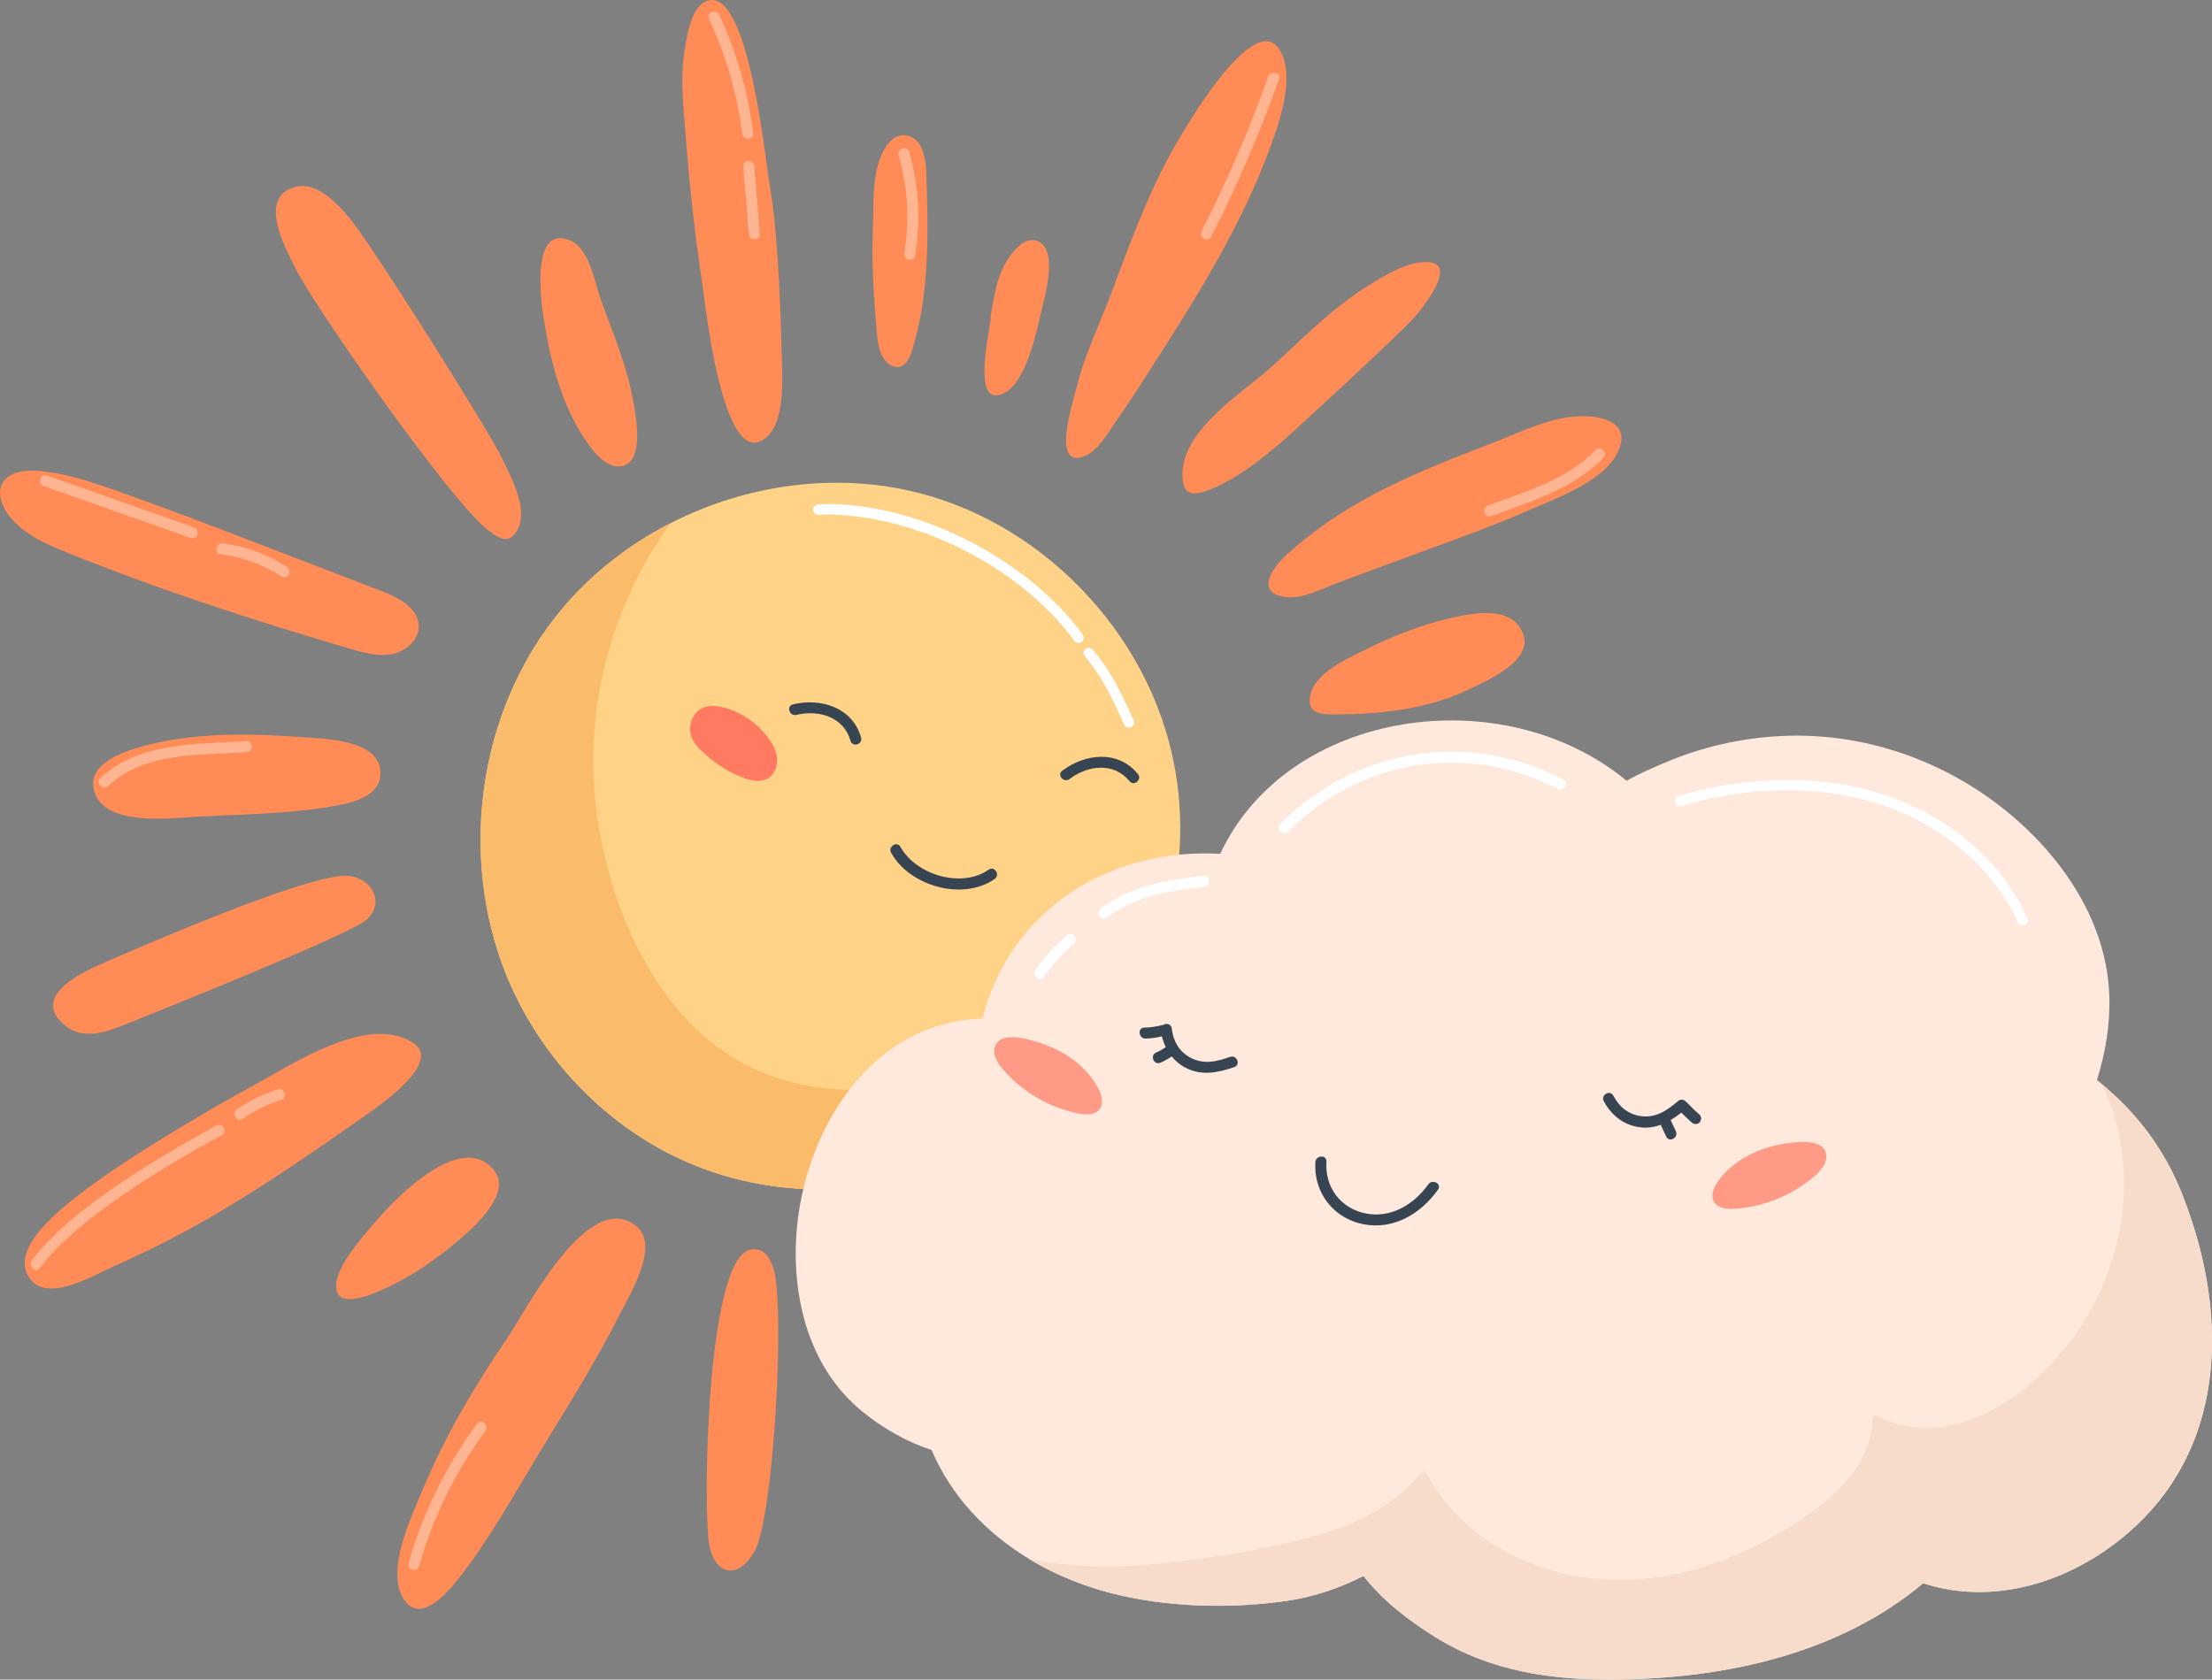 <svg width="345" height="262" viewBox="0 0 345 262" fill="none" xmlns="http://www.w3.org/2000/svg">
<rect x="0" y="0" width="345" height="262" fill="#808080" stroke="none"/>
<g clip-path="url(#clip0_3902_7335)">
<path d="M183.336 120.388C182.963 118.214 182.461 116.05 181.804 113.928C181.001 111.32 180.002 108.789 178.81 106.341C176.488 101.558 173.456 97.119 169.883 93.184C162.736 85.312 153.364 79.404 143.024 76.825C130.188 73.623 116.324 75.597 104.564 81.621C97.611 85.182 91.4 90.156 86.576 96.318C73.581 112.898 71.254 137.103 80.711 155.93C85.927 166.313 94.464 175.021 104.852 180.202C118.642 187.084 135.347 187.166 149.586 181.335C153.979 179.541 158.126 177.18 161.893 174.289C170.849 167.412 177.461 157.709 181.093 147.047C184.028 138.455 184.848 129.279 183.338 120.387L183.336 120.388Z" fill="#FFD387"/>
<path d="M147.676 168.046C145.828 167.425 143.564 168.587 141.78 168.99C138.528 169.74 135.157 170.074 131.821 169.973C125.194 169.772 118.555 167.882 113.05 164.131C99.852 155.141 93.264 136.569 92.59 121.231C91.967 107.022 96.372 93.091 104.564 81.623C97.611 85.184 91.4 90.157 86.576 96.32C73.581 112.899 71.254 137.105 80.711 155.932C85.927 166.314 94.464 175.022 104.852 180.203C118.642 187.086 135.347 187.168 149.586 181.336C149.753 180.036 149.886 178.738 150.019 177.45C150.301 174.655 151.359 169.28 147.68 168.046H147.676Z" fill="#FABC6B"/>
<path d="M247.217 64.92C242.076 64.847 237.601 67.248 232.945 69.037C221.211 73.55 210.176 77.875 200.722 86.487C198.755 88.279 195.723 92.094 199.993 93.047C202.808 93.676 206.187 91.83 208.706 90.894L218.604 87.214C225.353 84.705 232.196 82.36 238.788 79.451C243.102 77.548 251.292 74.687 252.733 69.432C253.693 65.93 250.019 64.957 247.217 64.918V64.92Z" fill="#FF8C57"/>
<path d="M224.014 41.236C223.524 40.902 222.694 40.775 221.412 40.951C218.563 41.338 215.97 42.984 213.562 44.459C208.088 47.816 203.274 52.665 198.576 56.993C193.809 61.383 183.124 67.638 184.545 75.415C184.976 77.779 187.45 76.897 189.016 76.248C192.979 74.606 196.721 71.657 199.959 68.87C202.464 66.714 218.464 51.95 220.645 49.444C222.059 47.821 226.103 42.653 224.014 41.234V41.236Z" fill="#FF8C57"/>
<path d="M200.023 8.63C196.548 0.229 185.781 18.539 184.2 21.134C179.799 28.351 176.642 36.812 173.703 44.754C171.649 50.306 169.211 55.082 167.806 60.83C167.372 62.61 163.789 73.66 169.418 71.038C171.497 70.069 173.259 66.825 174.537 65.016C176.367 62.428 178.054 59.737 179.768 57.072C183.235 51.682 186.667 46.263 189.797 40.669C192.709 35.468 195.396 30.11 197.521 24.536C199.1 20.395 201.894 13.162 200.02 8.63H200.023Z" fill="#FF8C57"/>
<path d="M161.941 37.658C160.849 37.155 159.773 37.607 158.964 38.336C155.777 41.209 155.184 45.317 154.541 49.097C154.529 49.168 154.548 49.227 154.551 49.291C154.627 50.559 151.101 64.446 156.826 61.196C159.988 59.4 161.611 52.129 162.244 49.254C162.734 47.035 165.235 39.172 161.94 37.658H161.941Z" fill="#FF8C57"/>
<path d="M143.339 22.38C142.456 21.107 140.057 20.112 138.255 22.766C135.874 26.272 136.305 31.578 136.139 35.815C135.932 41.119 136.285 46.43 136.745 51.719C136.878 53.248 137.05 54.861 137.954 56.102C138.488 56.836 139.377 57.417 140.264 57.23C141.348 57.001 141.891 55.802 142.226 54.743C145.058 45.769 144.777 36.149 144.469 26.743C144.413 25.07 144.026 23.369 143.339 22.378V22.38Z" fill="#FF8C57"/>
<path d="M120.092 29.155C119.29 24.571 116.781 -1.73 110.393 0.091C107.719 0.853 107.052 6.069 106.707 8.315C106.704 8.341 106.712 8.359 106.71 8.383C106.064 12.699 106.648 17.207 106.978 21.555C107.559 29.228 108.421 36.879 109.564 44.488C110.029 47.583 112.691 72.896 119.095 68.557C122.641 66.154 122.004 58.761 121.914 54.951C121.691 45.574 121.163 35.282 120.092 29.157V29.155Z" fill="#FF8C57"/>
<path d="M98.733 62.4C97.785 57.109 95.658 52.073 93.808 47.052C92.834 44.412 92.006 38.858 89.051 37.557C82.873 34.836 84.311 46.489 84.73 49.232C85.86 56.612 87.833 64.537 92.646 70.44C93.836 71.9 96.12 73.669 97.994 72.257C100.3 70.519 99.133 64.644 98.731 62.401L98.733 62.4Z" fill="#FF8C57"/>
<path d="M78.414 71.698C76.265 67.149 57.814 37.941 54.574 34.082C52.707 31.857 49.489 28.279 46.101 29.149C40.169 30.671 44.357 38.386 46.005 41.708C49.227 48.199 70.231 78.042 75.868 82.484C77.419 83.705 79.162 85.123 80.551 82.933C82.597 79.706 79.784 74.596 78.417 71.701L78.414 71.698Z" fill="#FF8C57"/>
<path d="M204.293 108.902C204.039 111.485 206.284 111.443 208.257 111.438C215.43 111.419 222.632 110.637 229.165 107.513C232.507 105.914 240.553 102.423 236.818 97.562C234.685 94.787 229.948 95.62 227.107 96.218C222.18 97.259 217.38 99.115 212.887 101.371C210.028 102.807 204.669 105.097 204.293 108.9V108.902Z" fill="#FF8C57"/>
<path d="M65.125 96.571C64.425 94.419 61.82 93.086 59.557 92.216C53.281 89.803 47.006 87.389 40.732 84.976C33.018 82.009 25.301 79.042 17.498 76.321C13.745 75.012 9.925 73.749 5.961 73.453C-1.273 72.91 -1.64 78.3 3.337 82.4C5.427 84.122 7.965 85.191 10.475 86.202C24.907 92.029 39.732 96.837 54.665 101.216C56.765 101.831 58.961 102.443 61.109 102.04C63.26 101.637 65.324 99.884 65.309 97.694C65.305 97.297 65.242 96.923 65.127 96.571H65.125Z" fill="#FF8C57"/>
<path d="M57.337 117.091C54.537 115.262 49.52 115.157 47.041 114.98C38.337 114.354 29.406 114.204 20.972 116.781C18.618 117.5 14.366 119.239 14.533 122.338C14.86 128.378 24.166 127.844 28.27 127.552C36.409 126.974 44.945 127.129 52.951 125.575C55.319 125.114 58.951 124.094 59.303 121.178C59.532 119.272 58.695 117.978 57.337 117.091Z" fill="#FF8C57"/>
<path d="M57.038 137.687C56.216 137.032 55.122 136.619 53.916 136.611C47.415 136.56 21.523 147.865 15.683 150.411C10.672 152.594 6.21 155.708 9.283 159.147C12.513 162.764 16.729 160.951 20.339 159.483C22.466 158.618 54.851 145.717 57.225 143.422C59.279 141.438 58.742 139.044 57.038 137.688V137.687Z" fill="#FF8C57"/>
<path d="M64.393 162.639C57.267 158.131 45.616 166.024 39.351 169.42C32.131 173.333 19.106 181.073 12.623 186.136C9.695 188.424 1.805 194.388 4.348 198.973C6.959 203.684 14.7 198.869 17.754 197.522C30.92 191.712 40.972 185.268 57.06 173.952C59.654 172.126 69.042 165.583 64.393 162.641V162.639Z" fill="#FF8C57"/>
<path d="M77.136 182.67C72.137 176.091 61.778 186.843 58.861 190.235C56.885 192.533 52.714 197.112 52.443 200.261C51.904 206.548 64.807 198.55 66.319 197.463C69.416 195.237 80.706 187.369 77.136 182.67Z" fill="#FF8C57"/>
<path d="M99.225 191.25C91.758 185.249 82.149 204.286 79.027 208.863C73.996 216.241 69.448 223.931 66.006 232.187C64.24 236.425 59.98 245.113 63.053 249.591C65.72 253.479 70.143 248.022 71.756 245.951C76.367 240.032 80.085 233.286 83.967 226.876C88.344 219.652 92.949 212.464 96.724 204.899C98.174 201.995 103.016 194.298 99.225 191.25Z" fill="#FF8C57"/>
<path d="M120.69 198.119C120.176 196.355 119.237 194.539 117.093 194.914C110.048 196.148 109.602 236.497 110.666 241.214C111.779 246.15 115.455 246.11 117.728 241.902C120.703 236.394 122.431 204.102 120.69 198.117V198.119Z" fill="#FF8C57"/>
<path d="M134.298 115.041C132.953 110.347 128.048 108.833 123.677 109.875C122.601 110.131 123.121 111.773 124.195 111.519C127.683 110.687 131.577 111.793 132.657 115.562C132.961 116.627 134.603 116.109 134.298 115.042V115.041Z" fill="#374552"/>
<path d="M177.477 120.734C174.378 116.963 169.276 117.526 165.68 120.222C164.794 120.886 165.924 122.186 166.808 121.523C169.677 119.372 173.691 118.837 176.177 121.864C176.881 122.72 178.18 121.592 177.477 120.734Z" fill="#374552"/>
<path d="M154.215 135.657C150.003 138.609 142.882 136.506 140.444 132.106C139.907 131.136 138.456 132.062 138.991 133.03C141.879 138.241 150.17 140.591 155.136 137.11C156.04 136.476 155.124 135.018 154.213 135.655L154.215 135.657Z" fill="#374552"/>
<path d="M119.669 114.897C118.061 112.781 115.765 111.197 113.215 110.45C112.203 110.153 111.117 109.988 110.099 110.256C108.022 110.802 107.069 113.365 107.96 115.241C108.39 116.145 109.114 116.873 109.861 117.539C111.712 119.19 113.815 120.596 116.159 121.405C117.342 121.813 118.716 122.047 119.792 121.407C120.794 120.81 121.278 119.557 121.2 118.392C121.123 117.227 120.567 116.143 119.888 115.194C119.818 115.095 119.745 114.997 119.671 114.901L119.669 114.897Z" fill="#FF7A61"/>
<path d="M197.807 11.96C194.857 20.228 191.382 28.262 187.396 36.083C186.892 37.071 188.41 37.885 188.913 36.898C192.966 28.945 196.482 20.764 199.481 12.357C199.853 11.313 198.174 10.927 197.805 11.96H197.807Z" fill="#FFB492"/>
<path d="M248.817 70.251C244.415 74.788 237.85 76.752 232.057 78.865C231.02 79.242 231.532 80.889 232.576 80.508C238.671 78.285 245.446 76.199 250.078 71.424C250.851 70.627 249.588 69.457 248.817 70.253V70.251Z" fill="#FFB492"/>
<path d="M141.808 23.698C141.508 22.631 139.867 23.148 140.166 24.217C141.584 29.255 141.884 34.309 141.054 39.475C140.879 40.566 142.552 40.967 142.729 39.871C143.608 34.406 143.308 29.026 141.808 23.698Z" fill="#FFB492"/>
<path d="M112.206 2.36C111.748 1.369 110.1 1.873 110.565 2.88C113.215 8.612 114.956 14.562 115.763 20.832C115.902 21.923 117.623 21.869 117.482 20.768C116.655 14.346 114.924 8.241 112.205 2.36H112.206Z" fill="#FFB492"/>
<path d="M117.644 25.934C117.551 24.833 115.832 24.89 115.925 25.998C116.217 29.506 116.51 33.015 116.803 36.522C116.896 37.623 118.615 37.565 118.523 36.458C118.23 32.949 117.937 29.441 117.644 25.934Z" fill="#FFB492"/>
<path d="M74.433 222.056C69.545 228.675 65.966 235.94 63.721 243.859C63.418 244.928 65.095 245.319 65.396 244.255C67.56 236.618 70.982 229.611 75.695 223.229C76.346 222.346 75.092 221.166 74.433 222.058V222.056Z" fill="#FFB492"/>
<path d="M33.708 175.58C25.173 180.262 10.844 188.632 4.967 196.616C4.317 197.5 5.572 198.682 6.228 197.788C12.022 189.916 26.224 181.648 34.633 177.035C35.604 176.503 34.678 175.049 33.71 175.58H33.708Z" fill="#FFB492"/>
<path d="M43.327 169.938C41.037 170.651 38.893 171.698 36.928 173.072C36.024 173.704 36.94 175.163 37.851 174.527C39.705 173.23 41.687 172.254 43.845 171.582C44.901 171.253 44.387 169.609 43.327 169.938Z" fill="#FFB492"/>
<path d="M38.455 115.614C30.634 116.121 21.767 115.676 15.637 121.378C14.824 122.135 16.047 123.347 16.858 122.594C22.578 117.271 31.172 117.809 38.46 117.337C39.56 117.266 39.563 115.543 38.455 115.614Z" fill="#FFB492"/>
<path d="M30.209 82.25L7.252 74.161C6.208 73.793 5.823 75.474 6.857 75.838C14.509 78.534 22.161 81.232 29.814 83.928C30.858 84.295 31.243 82.614 30.209 82.25Z" fill="#FFB492"/>
<path d="M44.744 88.411C41.71 86.47 38.371 85.243 34.803 84.766C33.714 84.621 33.311 86.296 34.407 86.443C37.849 86.903 41.006 88.058 43.931 89.93C44.865 90.528 45.672 89.004 44.744 88.411Z" fill="#FFB492"/>
<path d="M168.237 100.302C167.965 100.312 167.693 100.184 167.532 99.937C167.491 99.875 163.349 93.652 154.587 88.206C140.143 79.229 127.827 80.289 127.703 80.303C127.265 80.353 126.866 80.021 126.822 79.576C126.78 79.132 127.103 78.738 127.546 78.694C128.07 78.644 140.5 77.549 155.437 86.832C164.523 92.48 168.707 98.786 168.881 99.051C169.125 99.423 169.02 99.924 168.648 100.168C168.52 100.251 168.379 100.295 168.237 100.3V100.302Z" fill="white"/>
<path d="M176.096 113.501C175.772 113.513 175.459 113.328 175.324 113.012C175.318 112.997 174.648 111.438 173.008 108.142C171.405 104.92 169.224 102.413 169.202 102.387C168.909 102.052 168.941 101.541 169.276 101.248C169.611 100.953 170.12 100.986 170.414 101.322C170.509 101.43 172.752 104.004 174.452 107.422C176.116 110.767 176.779 112.311 176.808 112.375C176.983 112.785 176.794 113.26 176.385 113.435C176.291 113.476 176.193 113.496 176.097 113.5L176.096 113.501Z" fill="white"/>
<path d="M344.78 204.326C344.224 198.174 342.626 192.019 340.326 186.217C337.448 178.979 333.166 173.571 327.781 169.074C327.736 169.024 327.684 168.983 327.63 168.943C327.47 168.803 327.301 168.671 327.133 168.53C327.106 168.504 327.079 168.489 327.054 168.464C328.386 164.242 329.135 159.852 328.982 155.28C328.559 143.002 320.649 132.187 311.069 125.079C301.781 118.193 290.337 114.422 278.762 114.776C272.493 114.966 266.239 116.278 260.439 118.649C258.319 119.52 255.938 120.532 253.702 121.788C234.319 105.78 200.863 110.605 190.312 133.188C180.27 132.615 170.105 135.684 162.635 142.712C157.953 147.12 154.764 152.8 153.26 158.898C134.511 159.409 123.744 178.956 124.11 196.39C124.298 205.392 127.343 214.338 134.465 220.158C137.644 222.762 141.365 224.892 145.297 226.185C148.355 233.389 153.811 239.099 160.435 243.137C164.91 245.859 169.915 247.809 175.062 248.935C183.343 250.756 192.208 250.908 200.592 249.733C204.985 249.112 208.937 247.706 212.672 245.833C215.63 249.679 219.724 252.786 223.77 255.315C232.506 260.773 242.129 262.113 252.265 261.993C269.27 261.789 286.854 257.952 299.953 246.973C312.006 250.884 324.988 246.012 333.759 237.419C343.012 228.341 345.872 216.356 344.778 204.328L344.78 204.326Z" fill="#FFE8DC"/>
<path d="M191.853 164.864C189.727 165.598 187.711 166.112 185.61 164.955C183.874 164 182.974 162.366 182.756 160.432C182.671 159.692 181.88 159.562 181.403 159.884C181.35 159.892 181.296 159.891 181.242 159.906C180.336 160.154 179.398 160.268 178.46 160.299C177.356 160.334 177.588 162.042 178.687 162.007C179.555 161.98 180.393 161.857 181.227 161.664C181.363 162.251 181.567 162.811 181.823 163.34C181.35 163.671 180.86 163.954 180.322 164.182C179.302 164.612 179.955 166.205 180.981 165.773C181.604 165.51 182.19 165.171 182.747 164.79C183.284 165.446 183.936 166.016 184.721 166.456C187.272 167.889 189.892 167.356 192.512 166.454C193.559 166.093 192.899 164.502 191.853 164.863V164.864Z" fill="#374552"/>
<path d="M265.076 173.886C264.368 173.261 263.69 172.605 263.04 171.919C263.021 171.898 263 171.895 262.981 171.876C262.69 171.539 262.163 171.377 261.725 171.75C260.007 173.207 258.319 174.419 255.941 174.105C253.978 173.846 252.546 172.65 251.642 170.929C251.127 169.948 249.618 170.777 250.135 171.76C251.27 173.92 253.2 175.483 255.656 175.83C256.881 176.002 257.987 175.835 259.019 175.457C259.304 176.069 259.59 176.683 259.874 177.295C260.342 178.3 261.848 177.465 261.381 176.464C261.11 175.881 260.838 175.297 260.566 174.714C261.139 174.373 261.695 173.982 262.235 173.554C262.752 174.08 263.282 174.592 263.835 175.081C264.182 175.388 264.697 175.449 265.052 175.108C265.367 174.807 265.428 174.2 265.079 173.889L265.076 173.886Z" fill="#374552"/>
<path d="M222.766 184.75C220.567 187.839 217.007 190.046 213.091 189.301C209.122 188.547 206.613 185.233 206.878 181.201C206.95 180.095 205.229 180.168 205.158 181.266C204.847 186.017 207.999 190.092 212.697 190.977C217.423 191.867 221.623 189.303 224.285 185.561C224.926 184.659 223.403 183.857 222.768 184.747L222.766 184.75Z" fill="#374552"/>
<path d="M155.087 163.726C154.982 164.556 155.378 165.581 156.267 166.636C159.303 170.243 163.588 172.773 168.209 173.692C169.369 173.923 170.783 173.964 171.499 173.023C172.209 172.089 171.807 170.74 171.255 169.703C169.467 166.35 166.117 164.005 162.581 162.806C160.733 162.18 155.498 160.466 155.087 163.726Z" fill="#FF9A87"/>
<path d="M277.55 178.551C273.882 179.249 270.24 181.109 268.009 184.184C267.319 185.135 266.734 186.414 267.31 187.438C267.891 188.47 269.297 188.625 270.477 188.556C275.18 188.284 279.772 186.369 283.276 183.216C284.302 182.294 284.835 181.333 284.846 180.497C284.889 177.211 279.467 178.185 277.55 178.549V178.551Z" fill="#FF9A87"/>
<path d="M344.779 204.326C344.224 198.174 342.626 192.019 340.326 186.217C337.448 178.979 333.166 173.571 327.781 169.074C333.43 180.458 331.927 194.16 325.71 205.012C319.615 215.671 305.562 227.358 292.707 220.872C292.409 220.711 292.081 220.938 292.076 221.267C291.923 228.962 285.234 234.315 279.27 238.073C272.641 242.251 265.151 245.272 257.344 246.201C243.715 247.804 229.076 242.178 222.352 229.697C222.231 229.459 221.842 229.422 221.679 229.636C217.445 235.035 211.242 237.896 204.765 239.681C197.309 241.745 189.442 242.96 181.76 243.824C174.841 244.608 167.387 244.645 160.435 243.137C164.91 245.859 169.914 247.809 175.062 248.935C183.343 250.756 192.208 250.908 200.592 249.733C204.985 249.112 208.937 247.706 212.672 245.833C215.63 249.679 219.724 252.786 223.77 255.315C232.506 260.773 242.129 262.113 252.265 261.993C269.27 261.789 286.854 257.952 299.953 246.973C312.006 250.884 324.988 246.012 333.759 237.419C343.011 228.341 345.872 216.356 344.778 204.328L344.779 204.326ZM327.63 168.941C327.47 168.801 327.301 168.67 327.133 168.528C327.15 168.761 327.348 168.985 327.63 168.941Z" fill="#F7DBCB"/>
<path d="M243.776 121.565C228.97 113.847 211.402 116.7 199.648 128.559C198.866 129.348 200.129 130.518 200.909 129.73C212.118 118.424 228.85 115.727 242.964 123.084C243.947 123.597 244.759 122.078 243.777 121.565H243.776Z" fill="white"/>
<path d="M187.719 136.594C182.058 137.289 176.353 138.152 171.694 141.697C170.817 142.365 171.755 143.81 172.641 143.137C177.074 139.764 182.424 138.976 187.81 138.314C188.903 138.179 188.82 136.457 187.719 136.594Z" fill="white"/>
<path d="M166.464 145.865C164.575 147.442 162.915 149.23 161.52 151.26C160.897 152.166 162.201 153.294 162.829 152.38C164.137 150.476 165.671 148.76 167.447 147.28C168.291 146.575 167.32 145.152 166.466 145.864L166.464 145.865Z" fill="white"/>
<path d="M315.469 144.383C315.131 144.395 314.807 144.193 314.683 143.857C314.641 143.743 310.258 132.303 295.902 126.451C279.568 119.793 262.506 125.659 262.335 125.718C261.914 125.866 261.454 125.644 261.306 125.224C261.158 124.802 261.38 124.342 261.799 124.194C261.974 124.131 279.616 118.069 296.509 124.954C311.556 131.088 316.015 142.802 316.197 143.298C316.35 143.716 316.136 144.179 315.718 144.334C315.636 144.365 315.552 144.382 315.469 144.383Z" fill="white"/>
</g>
<defs>
<clipPath id="clip0_3902_7335">
<rect width="345" height="262" fill="white"/>
</clipPath>
</defs>
</svg>
